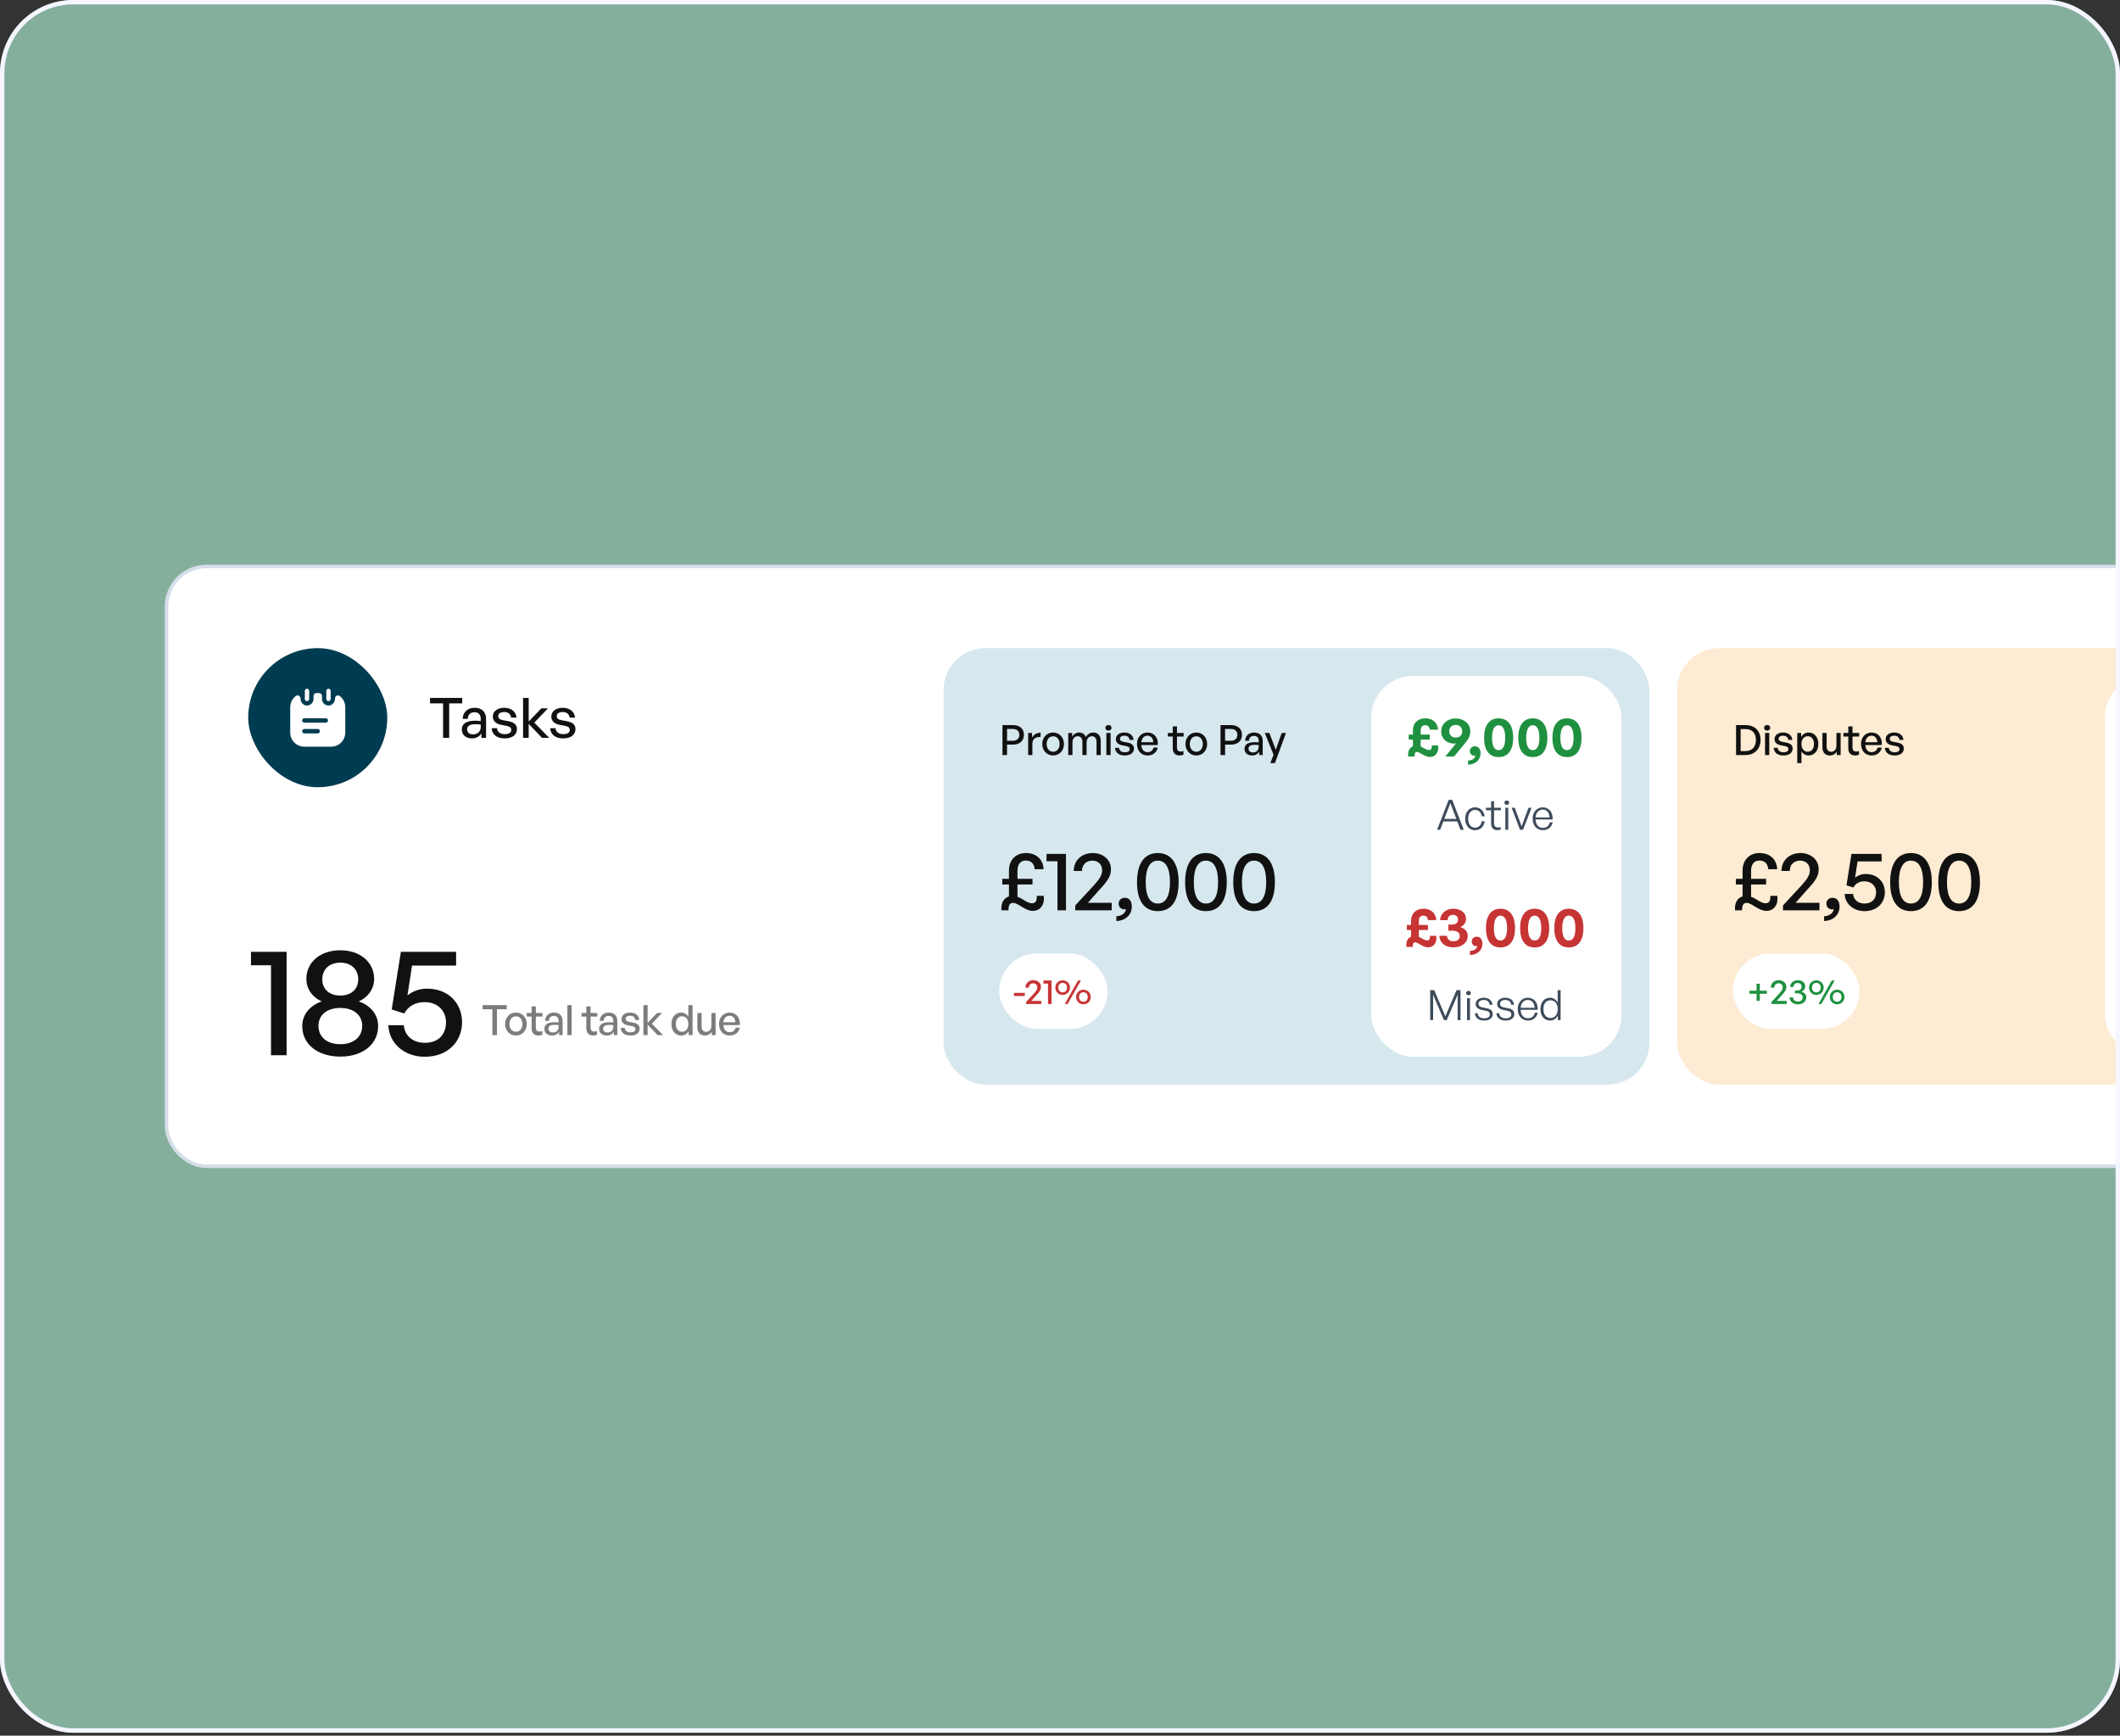 <?xml version="1.0" encoding="UTF-8"?> <svg xmlns="http://www.w3.org/2000/svg" width="579" height="474" viewBox="0 0 579 474" fill="none"><rect x="0" y="0" width="579" height="474" fill="#333333" stroke="none"/><g clip-path="url(#clip0_10218_15285)"><rect width="579" height="473.183" rx="20" fill="#A9E4CB" fill-opacity="0.7"></rect><rect x="45.475" y="154.69" width="1081.55" height="163.804" rx="10.92" fill="white"></rect><rect x="45.475" y="154.69" width="1081.55" height="163.804" rx="10.92" stroke="#D4DEE8" stroke-width="0.95"></rect><rect x="67.789" y="177.004" width="37.982" height="37.982" rx="18.991" fill="#003C51"></rect><path d="M83.844 191.477C83.512 191.477 83.251 191.208 83.251 190.883V188.676C83.251 188.351 83.512 188.082 83.844 188.082C84.177 188.082 84.438 188.351 84.438 188.676V190.875C84.438 191.208 84.177 191.477 83.844 191.477Z" fill="white"></path><path d="M89.716 191.477C89.384 191.477 89.123 191.208 89.123 190.883V188.676C89.123 188.343 89.392 188.082 89.716 188.082C90.048 188.082 90.309 188.351 90.309 188.676V190.875C90.309 191.208 90.048 191.477 89.716 191.477Z" fill="white"></path><path d="M92.771 190.06C92.248 189.672 91.497 190.044 91.497 190.701V190.78C91.497 191.706 90.832 192.56 89.906 192.655C88.838 192.766 87.936 191.927 87.936 190.883V190.06C87.936 189.625 87.58 189.269 87.144 189.269H86.416C85.981 189.269 85.625 189.625 85.625 190.06V190.883C85.625 191.508 85.301 192.062 84.81 192.37C84.739 192.418 84.66 192.457 84.581 192.497C84.51 192.537 84.43 192.568 84.343 192.592C84.248 192.624 84.145 192.647 84.035 192.655C83.908 192.671 83.781 192.671 83.655 192.655C83.544 192.647 83.441 192.624 83.346 192.592C83.267 192.568 83.188 192.537 83.109 192.497C83.03 192.457 82.951 192.418 82.879 192.37C82.381 192.022 82.064 191.421 82.064 190.78V190.701C82.064 190.092 81.415 189.728 80.901 189.989C80.893 189.997 80.885 189.997 80.877 190.004C80.846 190.02 80.822 190.036 80.79 190.06C80.767 190.084 80.735 190.099 80.711 190.123C80.49 190.297 80.292 190.495 80.126 190.709C80.039 190.804 79.967 190.907 79.904 191.009C79.896 191.017 79.888 191.025 79.88 191.041C79.809 191.144 79.746 191.263 79.691 191.373C79.675 191.389 79.667 191.397 79.667 191.413C79.619 191.508 79.572 191.603 79.54 191.706C79.516 191.745 79.508 191.777 79.493 191.817C79.445 191.935 79.413 192.054 79.382 192.173C79.35 192.283 79.326 192.402 79.311 192.521C79.295 192.608 79.287 192.695 79.279 192.79C79.271 192.901 79.263 193.011 79.263 193.122V200.054C79.263 202.183 80.988 203.908 83.117 203.908H90.444C92.573 203.908 94.298 202.183 94.298 200.054V193.122C94.298 191.864 93.697 190.764 92.771 190.06ZM86.781 200.283H83.109C82.784 200.283 82.515 200.014 82.515 199.69C82.515 199.358 82.784 199.089 83.109 199.089H86.781C87.113 199.089 87.374 199.358 87.374 199.69C87.374 200.014 87.113 200.283 86.781 200.283ZM88.98 197.348H83.109C82.784 197.348 82.515 197.079 82.515 196.754C82.515 196.422 82.784 196.153 83.109 196.153H88.98C89.313 196.153 89.582 196.422 89.582 196.754C89.582 197.079 89.313 197.348 88.98 197.348Z" fill="white"></path><path d="M122.682 201.495H121.01V192.091H117.455V190.587H126.237V192.091H122.682V201.495ZM131.475 201.495V200.249C130.974 201.146 130.077 201.647 128.892 201.647C127.221 201.647 126.127 200.69 126.127 199.216C126.127 197.636 127.388 196.816 129.788 196.816C130.259 196.816 130.639 196.831 131.293 196.907V196.314C131.293 195.16 130.67 194.506 129.606 194.506C128.482 194.506 127.798 195.175 127.753 196.299H126.355C126.431 194.491 127.722 193.291 129.606 193.291C131.596 193.291 132.751 194.415 132.751 196.33V201.495H131.475ZM127.586 199.171C127.586 200.006 128.208 200.553 129.196 200.553C130.487 200.553 131.293 199.748 131.293 198.517V197.864C130.7 197.788 130.275 197.773 129.88 197.773C128.345 197.773 127.586 198.229 127.586 199.171ZM141.184 199.095C141.184 200.675 139.953 201.647 137.811 201.647C135.684 201.647 134.423 200.599 134.271 198.867H135.745C135.805 199.869 136.611 200.492 137.841 200.492C138.92 200.492 139.634 200.113 139.634 199.353C139.634 198.684 139.224 198.396 138.221 198.198L136.915 197.955C135.426 197.667 134.59 196.907 134.59 195.691C134.59 194.278 135.821 193.291 137.689 193.291C139.619 193.291 140.925 194.324 141.062 195.98H139.589C139.497 195.008 138.783 194.446 137.705 194.446C136.732 194.446 136.079 194.856 136.079 195.555C136.079 196.208 136.489 196.512 137.462 196.694L138.829 196.952C140.424 197.241 141.184 197.94 141.184 199.095ZM144.394 201.495H142.859V190.587H144.394V197.044L147.842 193.443H149.65L145.928 197.347L150 201.495H148.025L144.394 197.682V201.495ZM157.163 199.095C157.163 200.675 155.932 201.647 153.79 201.647C151.663 201.647 150.402 200.599 150.25 198.867H151.724C151.785 199.869 152.59 200.492 153.821 200.492C154.899 200.492 155.613 200.113 155.613 199.353C155.613 198.684 155.203 198.396 154.2 198.198L152.894 197.955C151.405 197.667 150.569 196.907 150.569 195.691C150.569 194.278 151.8 193.291 153.669 193.291C155.598 193.291 156.905 194.324 157.041 195.98H155.568C155.477 195.008 154.763 194.446 153.684 194.446C152.712 194.446 152.058 194.856 152.058 195.555C152.058 196.208 152.468 196.512 153.441 196.694L154.808 196.952C156.403 197.241 157.163 197.94 157.163 199.095Z" fill="#111111"></path><path d="M78.276 288.17H74.015V263.603H68.541V259.926H78.276V288.17ZM103.269 280.232C103.269 285.162 99.091 288.546 92.949 288.546C86.766 288.546 82.546 285.162 82.546 280.232C82.546 276.806 84.886 274.549 87.852 273.463C85.471 272.419 83.674 270.204 83.674 267.321C83.674 262.726 87.518 259.508 92.949 259.508C98.297 259.508 102.183 262.726 102.183 267.321C102.183 270.204 100.344 272.419 98.005 273.463C100.971 274.549 103.269 276.806 103.269 280.232ZM88.019 267.447C88.019 270.204 90.025 271.876 92.949 271.876C95.832 271.876 97.838 270.204 97.838 267.447C97.838 264.647 95.832 262.893 92.949 262.893C90.025 262.893 88.019 264.647 88.019 267.447ZM86.975 280.148C86.975 283.282 89.398 285.162 92.949 285.162C96.459 285.162 98.924 283.282 98.924 280.148C98.924 277.098 96.459 275.26 92.949 275.26C89.398 275.26 86.975 277.098 86.975 280.148ZM116.003 288.588C110.488 288.588 106.268 284.995 106.059 279.981H110.279C110.571 282.989 112.869 284.786 116.003 284.786C119.888 284.786 121.81 282.362 121.81 279.145C121.81 276.221 119.721 273.672 115.961 273.672C113.454 273.672 111.574 274.717 110.404 276.764L106.978 275.678L109.485 259.926H124.568V263.687H112.535L111.282 271.834C112.869 270.58 114.666 269.995 116.588 269.995C122.813 269.995 126.197 274.341 126.197 279.145C126.197 284.201 122.562 288.588 116.003 288.588Z" fill="#111111"></path><path d="M135.724 282.675H134.47V275.621H131.804V274.493H138.39V275.621H135.724V282.675ZM140.907 282.789C139.198 282.789 137.944 281.444 137.944 279.655C137.944 277.866 139.198 276.522 140.907 276.522C142.616 276.522 143.87 277.866 143.87 279.655C143.87 281.444 142.616 282.789 140.907 282.789ZM140.907 281.775C141.898 281.775 142.685 280.977 142.685 279.655C142.685 278.333 141.898 277.547 140.907 277.547C139.916 277.547 139.141 278.333 139.141 279.655C139.141 280.977 139.916 281.775 140.907 281.775ZM148.111 281.558V282.572C147.758 282.732 147.45 282.789 147.085 282.789C145.969 282.789 145.194 282.185 145.194 280.852V277.616H143.861V276.636H145.194V274.847H146.345V276.636H148.168V277.616H146.345V280.59C146.345 281.421 146.743 281.718 147.359 281.718C147.632 281.718 147.871 281.672 148.111 281.558ZM152.696 282.675V281.74C152.32 282.413 151.648 282.789 150.759 282.789C149.505 282.789 148.685 282.071 148.685 280.966C148.685 279.781 149.631 279.165 151.431 279.165C151.784 279.165 152.069 279.177 152.559 279.234V278.789C152.559 277.923 152.092 277.433 151.294 277.433C150.451 277.433 149.938 277.935 149.904 278.778H148.856C148.913 277.422 149.881 276.522 151.294 276.522C152.787 276.522 153.653 277.365 153.653 278.801V282.675H152.696ZM149.779 280.931C149.779 281.558 150.246 281.968 150.987 281.968C151.955 281.968 152.559 281.364 152.559 280.441V279.951C152.115 279.895 151.796 279.883 151.499 279.883C150.349 279.883 149.779 280.225 149.779 280.931ZM156.126 282.675H154.964V274.493H156.126V282.675ZM163.056 281.558V282.572C162.703 282.732 162.395 282.789 162.031 282.789C160.914 282.789 160.139 282.185 160.139 280.852V277.616H158.806V276.636H160.139V274.847H161.29V276.636H163.113V277.616H161.29V280.59C161.29 281.421 161.689 281.718 162.304 281.718C162.577 281.718 162.817 281.672 163.056 281.558ZM167.641 282.675V281.74C167.265 282.413 166.593 282.789 165.704 282.789C164.451 282.789 163.63 282.071 163.63 280.966C163.63 279.781 164.576 279.165 166.376 279.165C166.73 279.165 167.014 279.177 167.504 279.234V278.789C167.504 277.923 167.037 277.433 166.24 277.433C165.396 277.433 164.884 277.935 164.849 278.778H163.801C163.858 277.422 164.827 276.522 166.24 276.522C167.732 276.522 168.598 277.365 168.598 278.801V282.675H167.641ZM164.724 280.931C164.724 281.558 165.191 281.968 165.932 281.968C166.901 281.968 167.504 281.364 167.504 280.441V279.951C167.06 279.895 166.741 279.883 166.445 279.883C165.294 279.883 164.724 280.225 164.724 280.931ZM174.695 280.874C174.695 282.059 173.772 282.789 172.165 282.789C170.57 282.789 169.624 282.003 169.51 280.704H170.616C170.661 281.456 171.265 281.923 172.188 281.923C172.997 281.923 173.533 281.638 173.533 281.068C173.533 280.567 173.225 280.35 172.473 280.202L171.493 280.02C170.376 279.803 169.75 279.234 169.75 278.322C169.75 277.262 170.673 276.522 172.074 276.522C173.521 276.522 174.501 277.297 174.604 278.539H173.498C173.43 277.809 172.895 277.388 172.086 277.388C171.356 277.388 170.866 277.695 170.866 278.219C170.866 278.709 171.174 278.937 171.903 279.074L172.929 279.268C174.125 279.484 174.695 280.008 174.695 280.874ZM176.874 282.675H175.724V274.493H176.874V279.336L179.461 276.636H180.817L178.025 279.564L181.079 282.675H179.598L176.874 279.815V282.675ZM183.381 279.655C183.381 277.821 184.429 276.522 186.059 276.522C186.868 276.522 187.574 276.932 187.996 277.673V274.493H189.147V282.675H188.075V281.592C187.642 282.356 186.913 282.789 186.059 282.789C184.429 282.789 183.381 281.467 183.381 279.655ZM184.577 279.655C184.577 281 185.284 281.763 186.286 281.763C187.266 281.763 187.996 280.966 187.996 279.632C187.996 278.276 187.244 277.536 186.286 277.536C185.284 277.536 184.577 278.288 184.577 279.655ZM194.29 280.191V276.636H195.441V282.675H194.37V281.718C194.051 282.344 193.344 282.789 192.524 282.789C191.305 282.789 190.461 282.071 190.461 280.521V276.636H191.612V280.293C191.612 281.342 192.136 281.775 192.888 281.775C193.663 281.775 194.29 281.137 194.29 280.191ZM199.295 282.789C197.552 282.789 196.378 281.524 196.378 279.621C196.378 277.832 197.598 276.522 199.261 276.522C201.062 276.522 202.258 277.98 202.053 279.94H197.552C197.643 281.171 198.258 281.889 199.273 281.889C200.127 281.889 200.72 281.421 200.913 280.635H202.053C201.757 281.98 200.72 282.789 199.295 282.789ZM199.238 277.388C198.315 277.388 197.689 278.049 197.563 279.177H200.834C200.777 278.06 200.173 277.388 199.238 277.388Z" fill="#7C7C7C"></path><rect x="257.701" y="177.004" width="192.76" height="119.175" rx="11.395" fill="#D6E7EE"></rect><path d="M276.62 203.349H275.036V206.197H273.783V198.016H276.62C278.455 198.016 279.64 198.95 279.64 200.659C279.64 202.38 278.455 203.349 276.62 203.349ZM276.609 199.076H275.036V202.289H276.609C277.714 202.289 278.386 201.685 278.386 200.671C278.386 199.657 277.714 199.076 276.609 199.076ZM281.953 203.109V206.197H280.802V200.158H281.873V201.434C282.295 200.602 283.207 200.078 284.198 200.078V201.275C282.899 201.206 281.953 201.776 281.953 203.109ZM287.616 206.311C285.907 206.311 284.653 204.967 284.653 203.178C284.653 201.389 285.907 200.044 287.616 200.044C289.325 200.044 290.579 201.389 290.579 203.178C290.579 204.967 289.325 206.311 287.616 206.311ZM287.616 205.297C288.607 205.297 289.394 204.499 289.394 203.178C289.394 201.856 288.607 201.07 287.616 201.07C286.625 201.07 285.85 201.856 285.85 203.178C285.85 204.499 286.625 205.297 287.616 205.297ZM292.903 206.197H291.752V200.158H292.823V201.161C293.233 200.466 293.883 200.044 294.714 200.044C295.603 200.044 296.275 200.5 296.549 201.298C296.971 200.523 297.666 200.044 298.589 200.044C299.831 200.044 300.628 200.853 300.628 202.289V206.197H299.477V202.654C299.477 201.651 299.033 201.058 298.19 201.058C297.404 201.058 296.765 201.719 296.765 202.733V206.197H295.615V202.654C295.615 201.651 295.17 201.058 294.327 201.058C293.529 201.058 292.903 201.719 292.903 202.733V206.197ZM303.569 198.757C303.569 199.19 303.227 199.52 302.737 199.52C302.247 199.52 301.894 199.19 301.894 198.757C301.894 198.312 302.247 197.993 302.737 197.993C303.227 197.993 303.569 198.312 303.569 198.757ZM303.318 206.197H302.167V200.158H303.318V206.197ZM309.702 204.397C309.702 205.582 308.779 206.311 307.172 206.311C305.577 206.311 304.631 205.525 304.517 204.226H305.622C305.668 204.978 306.272 205.445 307.195 205.445C308.004 205.445 308.539 205.16 308.539 204.591C308.539 204.089 308.232 203.873 307.48 203.725L306.5 203.542C305.383 203.326 304.756 202.756 304.756 201.844C304.756 200.785 305.679 200.044 307.081 200.044C308.528 200.044 309.508 200.819 309.61 202.061H308.505C308.437 201.332 307.901 200.91 307.092 200.91C306.363 200.91 305.873 201.218 305.873 201.742C305.873 202.232 306.181 202.46 306.91 202.597L307.935 202.79C309.132 203.007 309.702 203.531 309.702 204.397ZM313.442 206.311C311.699 206.311 310.525 205.046 310.525 203.143C310.525 201.355 311.744 200.044 313.408 200.044C315.208 200.044 316.405 201.503 316.2 203.463H311.699C311.79 204.693 312.405 205.411 313.419 205.411C314.274 205.411 314.866 204.944 315.06 204.158H316.2C315.903 205.502 314.866 206.311 313.442 206.311ZM313.385 200.91C312.462 200.91 311.835 201.571 311.71 202.699H314.98C314.923 201.582 314.32 200.91 313.385 200.91ZM323.212 205.081V206.095C322.858 206.254 322.551 206.311 322.186 206.311C321.069 206.311 320.295 205.707 320.295 204.374V201.138H318.961V200.158H320.295V198.369H321.445V200.158H323.269V201.138H321.445V204.112C321.445 204.944 321.844 205.24 322.46 205.24C322.733 205.24 322.972 205.195 323.212 205.081ZM326.73 206.311C325.02 206.311 323.767 204.967 323.767 203.178C323.767 201.389 325.02 200.044 326.73 200.044C328.439 200.044 329.692 201.389 329.692 203.178C329.692 204.967 328.439 206.311 326.73 206.311ZM326.73 205.297C327.721 205.297 328.507 204.499 328.507 203.178C328.507 201.856 327.721 201.07 326.73 201.07C325.738 201.07 324.963 201.856 324.963 203.178C324.963 204.499 325.738 205.297 326.73 205.297ZM336.175 203.349H334.591V206.197H333.338V198.016H336.175C338.01 198.016 339.195 198.95 339.195 200.659C339.195 202.38 338.01 203.349 336.175 203.349ZM336.164 199.076H334.591V202.289H336.164C337.269 202.289 337.941 201.685 337.941 200.671C337.941 199.657 337.269 199.076 336.164 199.076ZM343.904 206.197V205.263C343.528 205.935 342.855 206.311 341.967 206.311C340.713 206.311 339.893 205.593 339.893 204.488C339.893 203.303 340.839 202.688 342.639 202.688C342.992 202.688 343.277 202.699 343.767 202.756V202.312C343.767 201.446 343.3 200.956 342.502 200.956C341.659 200.956 341.146 201.457 341.112 202.3H340.064C340.121 200.944 341.089 200.044 342.502 200.044C343.995 200.044 344.861 200.887 344.861 202.323V206.197H343.904ZM340.987 204.454C340.987 205.081 341.454 205.491 342.194 205.491C343.163 205.491 343.767 204.887 343.767 203.964V203.474C343.323 203.417 343.003 203.406 342.707 203.406C341.556 203.406 340.987 203.747 340.987 204.454ZM351.224 200.158L348.204 208.396H346.951L347.817 206.118L345.436 200.158H346.678L348.432 204.762L350.062 200.158H351.224Z" fill="#111111"></path><path d="M276.7 246.564C275.857 246.564 275.424 247.065 275.424 248.592H273.509C273.327 246.609 274.147 245.219 275.56 244.809V241.55H273.737V240H275.56V237.767C275.56 234.804 277.452 232.958 280.209 232.958C282.807 232.958 284.858 234.44 285.018 237.379H282.58C282.443 235.739 281.486 235.009 280.164 235.009C278.751 235.009 277.885 235.989 277.885 237.835V240H281.987V241.55H277.885V244.9C279.343 245.401 280.551 246.677 281.827 246.677C282.762 246.677 283.24 246.085 283.149 244.649H285.064C285.36 247.133 284.106 248.751 282.033 248.751C279.936 248.751 278.067 246.564 276.7 246.564ZM291.133 248.592H288.809V235.192H285.823V233.186H291.133V248.592ZM303.624 246.541V248.592H293.665V247.27L298.473 242.074C300.296 240.091 301.003 239.02 301.003 237.63C301.003 236.103 299.932 235.032 298.359 235.032C296.65 235.032 295.511 236.149 295.511 237.858H293.254C293.254 235.009 295.397 232.958 298.45 232.958C301.322 232.958 303.418 234.827 303.418 237.357C303.418 239.111 302.758 240.342 300.228 243.031L297.129 246.541H303.624ZM309.115 247.612C309.115 249.777 307.406 251.463 304.899 251.509V250.21C306.38 250.164 307.383 249.367 307.52 248.25C307.315 248.318 307.178 248.341 307.018 248.341C306.152 248.341 305.514 247.635 305.514 246.791C305.514 245.811 306.244 245.173 307.178 245.173C308.431 245.173 309.115 246.085 309.115 247.612ZM310.533 240.912C310.533 235.807 312.562 232.958 316.208 232.958C319.854 232.958 321.905 235.807 321.905 240.912C321.905 246.017 319.9 248.82 316.208 248.82C312.516 248.82 310.533 246.017 310.533 240.912ZM312.903 240.912C312.903 244.718 314.043 246.746 316.208 246.746C318.373 246.746 319.535 244.74 319.535 240.912C319.535 237.06 318.373 235.032 316.208 235.032C314.089 235.032 312.903 237.06 312.903 240.912ZM323.676 240.912C323.676 235.807 325.704 232.958 329.35 232.958C332.996 232.958 335.047 235.807 335.047 240.912C335.047 246.017 333.042 248.82 329.35 248.82C325.658 248.82 323.676 246.017 323.676 240.912ZM326.046 240.912C326.046 244.718 327.185 246.746 329.35 246.746C331.515 246.746 332.677 244.74 332.677 240.912C332.677 237.06 331.515 235.032 329.35 235.032C327.231 235.032 326.046 237.06 326.046 240.912ZM336.818 240.912C336.818 235.807 338.846 232.958 342.492 232.958C346.139 232.958 348.19 235.807 348.19 240.912C348.19 246.017 346.184 248.82 342.492 248.82C338.8 248.82 336.818 246.017 336.818 240.912ZM339.188 240.912C339.188 244.718 340.327 246.746 342.492 246.746C344.657 246.746 345.819 244.74 345.819 240.912C345.819 237.06 344.657 235.032 342.492 235.032C340.373 235.032 339.188 237.06 339.188 240.912Z" fill="#111111"></path><rect x="272.894" y="260.39" width="29.596" height="20.596" rx="10.298" fill="white"></rect><path d="M279.883 272.004H276.93V271.139H279.883V272.004ZM284.387 273.333V274.188H280.237V273.637L282.241 271.472C283 270.646 283.295 270.199 283.295 269.62C283.295 268.984 282.848 268.538 282.193 268.538C281.481 268.538 281.006 269.003 281.006 269.715H280.066C280.066 268.528 280.959 267.674 282.231 267.674C283.427 267.674 284.301 268.452 284.301 269.506C284.301 270.237 284.026 270.75 282.972 271.871L281.68 273.333H284.387ZM287.19 274.188H286.221V268.604H284.977V267.768H287.19V274.188ZM290.219 271.7C289.061 271.7 288.225 270.807 288.225 269.706C288.225 268.604 289.061 267.712 290.219 267.712C291.387 267.712 292.223 268.604 292.223 269.706C292.223 270.807 291.387 271.7 290.219 271.7ZM291.587 274.188H290.799L294.426 267.768H295.214L291.587 274.188ZM290.219 271.006C290.865 271.006 291.416 270.551 291.416 269.706C291.416 268.851 290.865 268.405 290.219 268.405C289.583 268.405 289.033 268.851 289.033 269.706C289.033 270.551 289.583 271.006 290.219 271.006ZM295.898 274.263C294.73 274.263 293.904 273.38 293.904 272.269C293.904 271.168 294.73 270.275 295.898 270.275C297.066 270.275 297.892 271.168 297.892 272.269C297.892 273.38 297.066 274.263 295.898 274.263ZM295.898 273.57C296.544 273.57 297.085 273.115 297.085 272.269C297.085 271.424 296.544 270.978 295.898 270.978C295.262 270.978 294.701 271.424 294.701 272.269C294.701 273.115 295.262 273.57 295.898 273.57Z" fill="#C73434"></path><rect x="374.496" y="184.601" width="68.368" height="103.982" rx="11.395" fill="white"></rect><path d="M387.006 205.35C386.535 205.35 386.322 205.654 386.338 206.596H384.621C384.423 205.228 384.94 204.195 385.882 203.8V201.977H384.742V200.61H385.882V199.455C385.882 197.434 387.264 196.173 389.285 196.173C391.123 196.173 392.627 197.206 392.749 199.273H390.485C390.409 198.392 389.923 198.057 389.224 198.057C388.48 198.057 388.009 198.528 388.009 199.455V200.61H390.485V201.977H388.009V203.846C388.844 204.241 389.558 204.818 390.273 204.818C390.85 204.818 391.123 204.454 391.032 203.572H392.749C393.038 205.441 392.065 206.717 390.531 206.717C389.072 206.717 387.796 205.35 387.006 205.35ZM397.592 196.204C399.916 196.204 401.557 197.769 401.557 199.607C401.557 200.868 401.192 201.688 400.205 202.858L397.121 206.596H394.735L397.683 202.995C397.501 203.056 397.333 203.071 397.166 203.071C395.07 203.071 393.611 201.688 393.611 199.744C393.611 197.769 395.237 196.204 397.592 196.204ZM397.577 197.966C396.604 197.966 395.799 198.574 395.799 199.668C395.799 200.838 396.604 201.415 397.577 201.415C398.518 201.415 399.354 200.883 399.354 199.683C399.354 198.574 398.518 197.966 397.577 197.966ZM404.349 205.775C404.349 207.598 402.86 208.799 400.946 208.814V207.69C402.07 207.674 402.83 207.158 402.952 206.337C402.815 206.383 402.724 206.383 402.633 206.383C401.949 206.383 401.432 205.821 401.432 205.137C401.432 204.347 402.025 203.815 402.8 203.815C403.772 203.815 404.349 204.484 404.349 205.775ZM405.324 201.476C405.324 198.072 406.752 196.173 409.29 196.173C411.827 196.173 413.27 198.072 413.27 201.476C413.27 204.864 411.857 206.748 409.29 206.748C406.722 206.748 405.324 204.864 405.324 201.476ZM407.497 201.476C407.497 203.679 408.105 204.864 409.29 204.864C410.459 204.864 411.098 203.679 411.098 201.476C411.098 199.258 410.459 198.057 409.29 198.057C408.135 198.057 407.497 199.258 407.497 201.476ZM414.657 201.476C414.657 198.072 416.085 196.173 418.622 196.173C421.159 196.173 422.602 198.072 422.602 201.476C422.602 204.864 421.19 206.748 418.622 206.748C416.054 206.748 414.657 204.864 414.657 201.476ZM416.829 201.476C416.829 203.679 417.437 204.864 418.622 204.864C419.792 204.864 420.43 203.679 420.43 201.476C420.43 199.258 419.792 198.057 418.622 198.057C417.467 198.057 416.829 199.258 416.829 201.476ZM423.989 201.476C423.989 198.072 425.417 196.173 427.954 196.173C430.492 196.173 431.935 198.072 431.935 201.476C431.935 204.864 430.522 206.748 427.954 206.748C425.387 206.748 423.989 204.864 423.989 201.476ZM426.162 201.476C426.162 203.679 426.769 204.864 427.954 204.864C429.124 204.864 429.762 203.679 429.762 201.476C429.762 199.258 429.124 198.057 427.954 198.057C426.8 198.057 426.162 199.258 426.162 201.476Z" fill="#1F903F"></path><path d="M398.869 226.596L398.014 224.328H394.197L393.331 226.596H392.488L395.667 218.414H396.601L399.769 226.596H398.869ZM396.111 219.326L394.459 223.633H397.741L396.111 219.326ZM402.847 226.721C401.263 226.721 400.157 225.433 400.157 223.588C400.157 221.764 401.274 220.477 402.847 220.477C404.248 220.477 405.251 221.411 405.49 222.915H404.681C404.499 221.821 403.815 221.172 402.847 221.172C401.73 221.172 400.966 222.152 400.966 223.588C400.966 225.046 401.73 226.026 402.847 226.026C403.827 226.026 404.499 225.388 404.681 224.271H405.49C405.274 225.798 404.26 226.721 402.847 226.721ZM409.866 225.832V226.539C409.558 226.664 409.296 226.71 409 226.71C408.008 226.71 407.245 226.197 407.245 224.898V221.263H405.832V220.591H407.245V218.813H408.042V220.591H409.923V221.263H408.042V224.727C408.042 225.661 408.498 225.98 409.159 225.98C409.41 225.98 409.615 225.935 409.866 225.832ZM412.165 219.201C412.165 219.554 411.903 219.804 411.516 219.804C411.14 219.804 410.878 219.554 410.878 219.201C410.878 218.859 411.14 218.608 411.516 218.608C411.903 218.608 412.165 218.859 412.165 219.201ZM411.926 226.596H411.129V220.591H411.926V226.596ZM418.281 220.591L415.968 226.596H415.136L412.846 220.591H413.7L415.58 225.661L417.46 220.591H418.281ZM421.388 226.71C419.701 226.71 418.585 225.445 418.585 223.542C418.585 221.787 419.747 220.477 421.342 220.477C423.051 220.477 424.168 221.856 424.031 223.781H419.382C419.451 225.206 420.203 226.083 421.376 226.083C422.379 226.083 423.074 225.525 423.268 224.567H424.054C423.781 225.901 422.767 226.71 421.388 226.71ZM421.331 221.092C420.248 221.092 419.485 221.924 419.382 223.234H423.2C423.131 221.89 422.436 221.092 421.331 221.092Z" fill="#3D4B5A"></path><path d="M386.506 257.341C386.035 257.341 385.822 257.645 385.838 258.587H384.121C383.923 257.22 384.44 256.186 385.382 255.791V253.968H384.242V252.601H385.382V251.446C385.382 249.426 386.764 248.165 388.785 248.165C390.623 248.165 392.127 249.198 392.249 251.264H389.985C389.909 250.383 389.423 250.048 388.724 250.048C387.98 250.048 387.509 250.519 387.509 251.446V252.601H389.985V253.968H387.509V255.837C388.344 256.232 389.058 256.809 389.773 256.809C390.35 256.809 390.623 256.445 390.532 255.564H392.249C392.538 257.432 391.565 258.708 390.031 258.708C388.572 258.708 387.296 257.341 386.506 257.341ZM396.926 258.724C394.708 258.724 393.143 257.417 393.128 255.564H395.179C395.24 256.49 395.908 257.052 396.957 257.052C398.051 257.052 398.689 256.505 398.689 255.594C398.689 254.698 397.944 254.166 396.683 254.166H395.574V252.495H396.562C397.595 252.495 398.218 251.978 398.218 251.142C398.218 250.337 397.686 249.836 396.805 249.836C395.939 249.836 395.392 250.383 395.377 251.279H393.326C393.341 249.502 394.891 248.165 396.911 248.165C399.069 248.165 400.39 249.334 400.39 250.99C400.39 251.932 399.843 252.677 398.856 253.193C400.132 253.604 400.861 254.424 400.861 255.533C400.861 257.432 399.281 258.724 396.926 258.724ZM404.858 257.766C404.858 259.59 403.369 260.79 401.455 260.805V259.681C402.579 259.666 403.339 259.149 403.461 258.329C403.324 258.374 403.233 258.374 403.141 258.374C402.458 258.374 401.941 257.812 401.941 257.128C401.941 256.338 402.534 255.807 403.309 255.807C404.281 255.807 404.858 256.475 404.858 257.766ZM405.833 253.467C405.833 250.064 407.261 248.165 409.798 248.165C412.336 248.165 413.779 250.064 413.779 253.467C413.779 256.855 412.366 258.739 409.798 258.739C407.231 258.739 405.833 256.855 405.833 253.467ZM408.006 253.467C408.006 255.67 408.613 256.855 409.798 256.855C410.968 256.855 411.606 255.67 411.606 253.467C411.606 251.249 410.968 250.048 409.798 250.048C408.644 250.048 408.006 251.249 408.006 253.467ZM415.165 253.467C415.165 250.064 416.594 248.165 419.131 248.165C421.668 248.165 423.111 250.064 423.111 253.467C423.111 256.855 421.698 258.739 419.131 258.739C416.563 258.739 415.165 256.855 415.165 253.467ZM417.338 253.467C417.338 255.67 417.946 256.855 419.131 256.855C420.301 256.855 420.939 255.67 420.939 253.467C420.939 251.249 420.301 250.048 419.131 250.048C417.976 250.048 417.338 251.249 417.338 253.467ZM424.498 253.467C424.498 250.064 425.926 248.165 428.463 248.165C431 248.165 432.444 250.064 432.444 253.467C432.444 256.855 431.031 258.739 428.463 258.739C425.896 258.739 424.498 256.855 424.498 253.467ZM426.67 253.467C426.67 255.67 427.278 256.855 428.463 256.855C429.633 256.855 430.271 255.67 430.271 253.467C430.271 251.249 429.633 250.048 428.463 250.048C427.309 250.048 426.67 251.249 426.67 253.467Z" fill="#C73434"></path><path d="M394.363 278.587L391.401 271.648V278.587H390.603V270.406H391.708L394.739 277.539L397.793 270.406H398.887V278.587H398.101V271.648L395.115 278.587H394.363ZM401.709 271.192C401.709 271.545 401.447 271.796 401.06 271.796C400.684 271.796 400.422 271.545 400.422 271.192C400.422 270.85 400.684 270.599 401.06 270.599C401.447 270.599 401.709 270.85 401.709 271.192ZM401.47 278.587H400.672V272.582H401.47V278.587ZM407.688 276.912C407.688 278.017 406.799 278.701 405.318 278.701C403.825 278.701 402.913 277.949 402.799 276.707H403.563C403.62 277.561 404.292 278.097 405.318 278.097C406.298 278.097 406.89 277.721 406.89 277.037C406.89 276.445 406.548 276.171 405.637 275.989L404.771 275.818C403.631 275.602 403.027 275.043 403.027 274.177C403.027 273.174 403.916 272.468 405.227 272.468C406.605 272.468 407.517 273.209 407.608 274.405H406.856C406.776 273.573 406.172 273.083 405.227 273.083C404.383 273.083 403.802 273.482 403.802 274.109C403.802 274.701 404.167 274.986 405.056 275.157L405.956 275.328C407.152 275.556 407.688 276.057 407.688 276.912ZM413.563 276.912C413.563 278.017 412.674 278.701 411.193 278.701C409.7 278.701 408.789 277.949 408.675 276.707H409.438C409.495 277.561 410.168 278.097 411.193 278.097C412.173 278.097 412.766 277.721 412.766 277.037C412.766 276.445 412.424 276.171 411.512 275.989L410.646 275.818C409.507 275.602 408.903 275.043 408.903 274.177C408.903 273.174 409.792 272.468 411.102 272.468C412.481 272.468 413.392 273.209 413.483 274.405H412.731C412.652 273.573 412.048 273.083 411.102 273.083C410.259 273.083 409.678 273.482 409.678 274.109C409.678 274.701 410.042 274.986 410.931 275.157L411.831 275.328C413.028 275.556 413.563 276.057 413.563 276.912ZM417.308 278.701C415.621 278.701 414.505 277.436 414.505 275.533C414.505 273.778 415.667 272.468 417.262 272.468C418.971 272.468 420.088 273.847 419.951 275.772H415.302C415.371 277.197 416.123 278.074 417.296 278.074C418.299 278.074 418.994 277.516 419.188 276.559H419.974C419.701 277.892 418.687 278.701 417.308 278.701ZM417.251 273.083C416.168 273.083 415.405 273.915 415.302 275.225H419.12C419.051 273.881 418.356 273.083 417.251 273.083ZM420.714 275.579C420.714 273.733 421.739 272.468 423.357 272.468C424.258 272.468 425.021 272.981 425.42 273.835V270.406H426.218V278.587H425.477V277.322C425.055 278.199 424.28 278.701 423.357 278.701C421.739 278.701 420.714 277.425 420.714 275.579ZM421.523 275.579C421.523 277.106 422.298 278.006 423.471 278.006C424.634 278.006 425.431 277.06 425.431 275.556C425.431 274.04 424.611 273.163 423.471 273.163C422.298 273.163 421.523 274.052 421.523 275.579Z" fill="#3D4B5A"></path><rect x="458.057" y="177.004" width="192.76" height="119.175" rx="11.395" fill="#FDEBD3"></rect><path d="M476.726 206.197H474.139V198.016H476.726C479.335 198.016 480.839 199.68 480.839 202.072C480.839 204.431 479.278 206.197 476.726 206.197ZM475.393 199.098V205.115H476.669C478.549 205.115 479.563 203.953 479.563 202.072C479.563 200.226 478.56 199.098 476.669 199.098H475.393ZM483.462 198.757C483.462 199.19 483.12 199.52 482.63 199.52C482.14 199.52 481.787 199.19 481.787 198.757C481.787 198.312 482.14 197.993 482.63 197.993C483.12 197.993 483.462 198.312 483.462 198.757ZM483.211 206.197H482.06V200.158H483.211V206.197ZM489.594 204.397C489.594 205.582 488.671 206.311 487.065 206.311C485.469 206.311 484.524 205.525 484.41 204.226H485.515C485.561 204.978 486.164 205.445 487.087 205.445C487.896 205.445 488.432 205.16 488.432 204.591C488.432 204.089 488.124 203.873 487.372 203.725L486.392 203.542C485.276 203.326 484.649 202.756 484.649 201.844C484.649 200.785 485.572 200.044 486.974 200.044C488.421 200.044 489.401 200.819 489.503 202.061H488.398C488.329 201.332 487.794 200.91 486.985 200.91C486.256 200.91 485.766 201.218 485.766 201.742C485.766 202.232 486.073 202.46 486.803 202.597L487.828 202.79C489.025 203.007 489.594 203.531 489.594 204.397ZM496.617 203.178C496.617 205.001 495.568 206.311 493.95 206.311C493.13 206.311 492.435 205.901 492.002 205.172V208.396H490.851V200.158H491.922V201.263C492.355 200.489 493.096 200.044 493.95 200.044C495.557 200.044 496.617 201.355 496.617 203.178ZM495.42 203.178C495.42 201.822 494.702 201.058 493.711 201.058C492.754 201.058 492.002 201.822 492.002 203.178C492.002 204.511 492.742 205.286 493.711 205.286C494.702 205.286 495.42 204.534 495.42 203.178ZM501.555 203.713V200.158H502.706V206.197H501.635V205.24C501.316 205.867 500.609 206.311 499.789 206.311C498.57 206.311 497.726 205.593 497.726 204.044V200.158H498.877V203.816C498.877 204.864 499.401 205.297 500.153 205.297C500.928 205.297 501.555 204.659 501.555 203.713ZM507.711 205.081V206.095C507.358 206.254 507.05 206.311 506.686 206.311C505.569 206.311 504.794 205.707 504.794 204.374V201.138H503.461V200.158H504.794V198.369H505.945V200.158H507.768V201.138H505.945V204.112C505.945 204.944 506.344 205.24 506.959 205.24C507.233 205.24 507.472 205.195 507.711 205.081ZM511.184 206.311C509.44 206.311 508.267 205.046 508.267 203.143C508.267 201.355 509.486 200.044 511.149 200.044C512.95 200.044 514.146 201.503 513.941 203.463H509.44C509.531 204.693 510.147 205.411 511.161 205.411C512.015 205.411 512.608 204.944 512.802 204.158H513.941C513.645 205.502 512.608 206.311 511.184 206.311ZM511.127 200.91C510.204 200.91 509.577 201.571 509.452 202.699H512.722C512.665 201.582 512.061 200.91 511.127 200.91ZM519.95 204.397C519.95 205.582 519.027 206.311 517.421 206.311C515.826 206.311 514.88 205.525 514.766 204.226H515.871C515.917 204.978 516.521 205.445 517.444 205.445C518.253 205.445 518.788 205.16 518.788 204.591C518.788 204.089 518.481 203.873 517.728 203.725L516.749 203.542C515.632 203.326 515.005 202.756 515.005 201.844C515.005 200.785 515.928 200.044 517.33 200.044C518.777 200.044 519.757 200.819 519.859 202.061H518.754C518.686 201.332 518.15 200.91 517.341 200.91C516.612 200.91 516.122 201.218 516.122 201.742C516.122 202.232 516.429 202.46 517.159 202.597L518.184 202.79C519.381 203.007 519.95 203.531 519.95 204.397Z" fill="#111111"></path><path d="M477.056 246.564C476.213 246.564 475.78 247.065 475.78 248.592H473.866C473.683 246.609 474.504 245.219 475.917 244.809V241.55H474.094V240H475.917V237.767C475.917 234.804 477.808 232.958 480.566 232.958C483.164 232.958 485.215 234.44 485.374 237.379H482.936C482.799 235.739 481.842 235.009 480.52 235.009C479.107 235.009 478.241 235.989 478.241 237.835V240H482.343V241.55H478.241V244.9C479.7 245.401 480.908 246.677 482.184 246.677C483.118 246.677 483.597 246.085 483.506 244.649H485.42C485.716 247.133 484.463 248.751 482.389 248.751C480.292 248.751 478.424 246.564 477.056 246.564ZM496.914 246.541V248.592H486.955V247.27L491.763 242.074C493.586 240.091 494.293 239.02 494.293 237.63C494.293 236.103 493.222 235.032 491.649 235.032C489.94 235.032 488.8 236.149 488.8 237.858H486.544C486.544 235.009 488.687 232.958 491.74 232.958C494.612 232.958 496.708 234.827 496.708 237.357C496.708 239.111 496.048 240.342 493.518 243.031L490.419 246.541H496.914ZM502.405 247.612C502.405 249.777 500.696 251.463 498.189 251.509V250.21C499.67 250.164 500.673 249.367 500.81 248.25C500.605 248.318 500.468 248.341 500.308 248.341C499.442 248.341 498.804 247.635 498.804 246.791C498.804 245.811 499.534 245.173 500.468 245.173C501.721 245.173 502.405 246.085 502.405 247.612ZM509.219 248.82C506.211 248.82 503.909 246.86 503.795 244.125H506.097C506.256 245.766 507.51 246.746 509.219 246.746C511.338 246.746 512.387 245.424 512.387 243.669C512.387 242.074 511.247 240.684 509.196 240.684C507.829 240.684 506.803 241.254 506.165 242.37L504.297 241.778L505.664 233.186H513.891V235.237H507.328L506.644 239.681C507.51 238.997 508.49 238.678 509.538 238.678C512.934 238.678 514.78 241.049 514.78 243.669C514.78 246.427 512.797 248.82 509.219 248.82ZM516.231 240.912C516.231 235.807 518.259 232.958 521.906 232.958C525.552 232.958 527.603 235.807 527.603 240.912C527.603 246.017 525.597 248.82 521.906 248.82C518.214 248.82 516.231 246.017 516.231 240.912ZM518.601 240.912C518.601 244.718 519.741 246.746 521.906 246.746C524.071 246.746 525.233 244.74 525.233 240.912C525.233 237.06 524.071 235.032 521.906 235.032C519.786 235.032 518.601 237.06 518.601 240.912ZM529.373 240.912C529.373 235.807 531.401 232.958 535.048 232.958C538.694 232.958 540.745 235.807 540.745 240.912C540.745 246.017 538.74 248.82 535.048 248.82C531.356 248.82 529.373 246.017 529.373 240.912ZM531.743 240.912C531.743 244.718 532.883 246.746 535.048 246.746C537.213 246.746 538.375 244.74 538.375 240.912C538.375 237.06 537.213 235.032 535.048 235.032C532.928 235.032 531.743 237.06 531.743 240.912Z" fill="#111111"></path><rect x="473.25" y="260.39" width="34.596" height="20.596" rx="10.298" fill="white"></rect><path d="M480.629 273.323H479.736V271.386H477.808V270.56H479.736V268.642H480.629V270.56H482.556V271.386H480.629V273.323ZM487.961 273.333V274.188H483.811V273.637L485.815 271.472C486.574 270.646 486.869 270.199 486.869 269.62C486.869 268.984 486.422 268.538 485.767 268.538C485.055 268.538 484.58 269.003 484.58 269.715H483.64C483.64 268.528 484.533 267.674 485.805 267.674C487.002 267.674 487.875 268.452 487.875 269.506C487.875 270.237 487.6 270.75 486.546 271.871L485.254 273.333H487.961ZM491.031 274.273C489.701 274.273 488.771 273.494 488.761 272.364H489.701C489.739 273.058 490.252 273.504 491.031 273.504C491.838 273.504 492.332 273.067 492.332 272.374C492.332 271.7 491.771 271.272 490.888 271.272H490.224V270.503H490.841C491.563 270.503 492.037 270.085 492.037 269.459C492.037 268.851 491.61 268.443 490.964 268.443C490.309 268.443 489.872 268.86 489.844 269.516H488.913C488.942 268.462 489.834 267.674 491.002 267.674C492.237 267.674 493.034 268.386 493.034 269.392C493.034 270.019 492.664 270.522 491.999 270.836C492.844 271.063 493.329 271.614 493.329 272.355C493.329 273.494 492.398 274.273 491.031 274.273ZM496.066 271.7C494.907 271.7 494.071 270.807 494.071 269.706C494.071 268.604 494.907 267.712 496.066 267.712C497.234 267.712 498.069 268.604 498.069 269.706C498.069 270.807 497.234 271.7 496.066 271.7ZM497.433 274.188H496.645L500.272 267.768H501.06L497.433 274.188ZM496.066 271.006C496.711 271.006 497.262 270.551 497.262 269.706C497.262 268.851 496.711 268.405 496.066 268.405C495.429 268.405 494.879 268.851 494.879 269.706C494.879 270.551 495.429 271.006 496.066 271.006ZM501.744 274.263C500.576 274.263 499.75 273.38 499.75 272.269C499.75 271.168 500.576 270.275 501.744 270.275C502.912 270.275 503.738 271.168 503.738 272.269C503.738 273.38 502.912 274.263 501.744 274.263ZM501.744 273.57C502.39 273.57 502.931 273.115 502.931 272.269C502.931 271.424 502.39 270.978 501.744 270.978C501.108 270.978 500.547 271.424 500.547 272.269C500.547 273.115 501.108 273.57 501.744 273.57Z" fill="#1F903F"></path><rect x="574.853" y="184.601" width="68.368" height="103.982" rx="11.395" fill="white"></rect></g><rect x="0.6" y="0.6" width="577.8" height="471.983" rx="19.4" stroke="#F5F6FF" stroke-width="1.2"></rect><defs><clipPath id="clip0_10218_15285"><rect width="579" height="473.183" rx="20" fill="white"></rect></clipPath></defs></svg> 